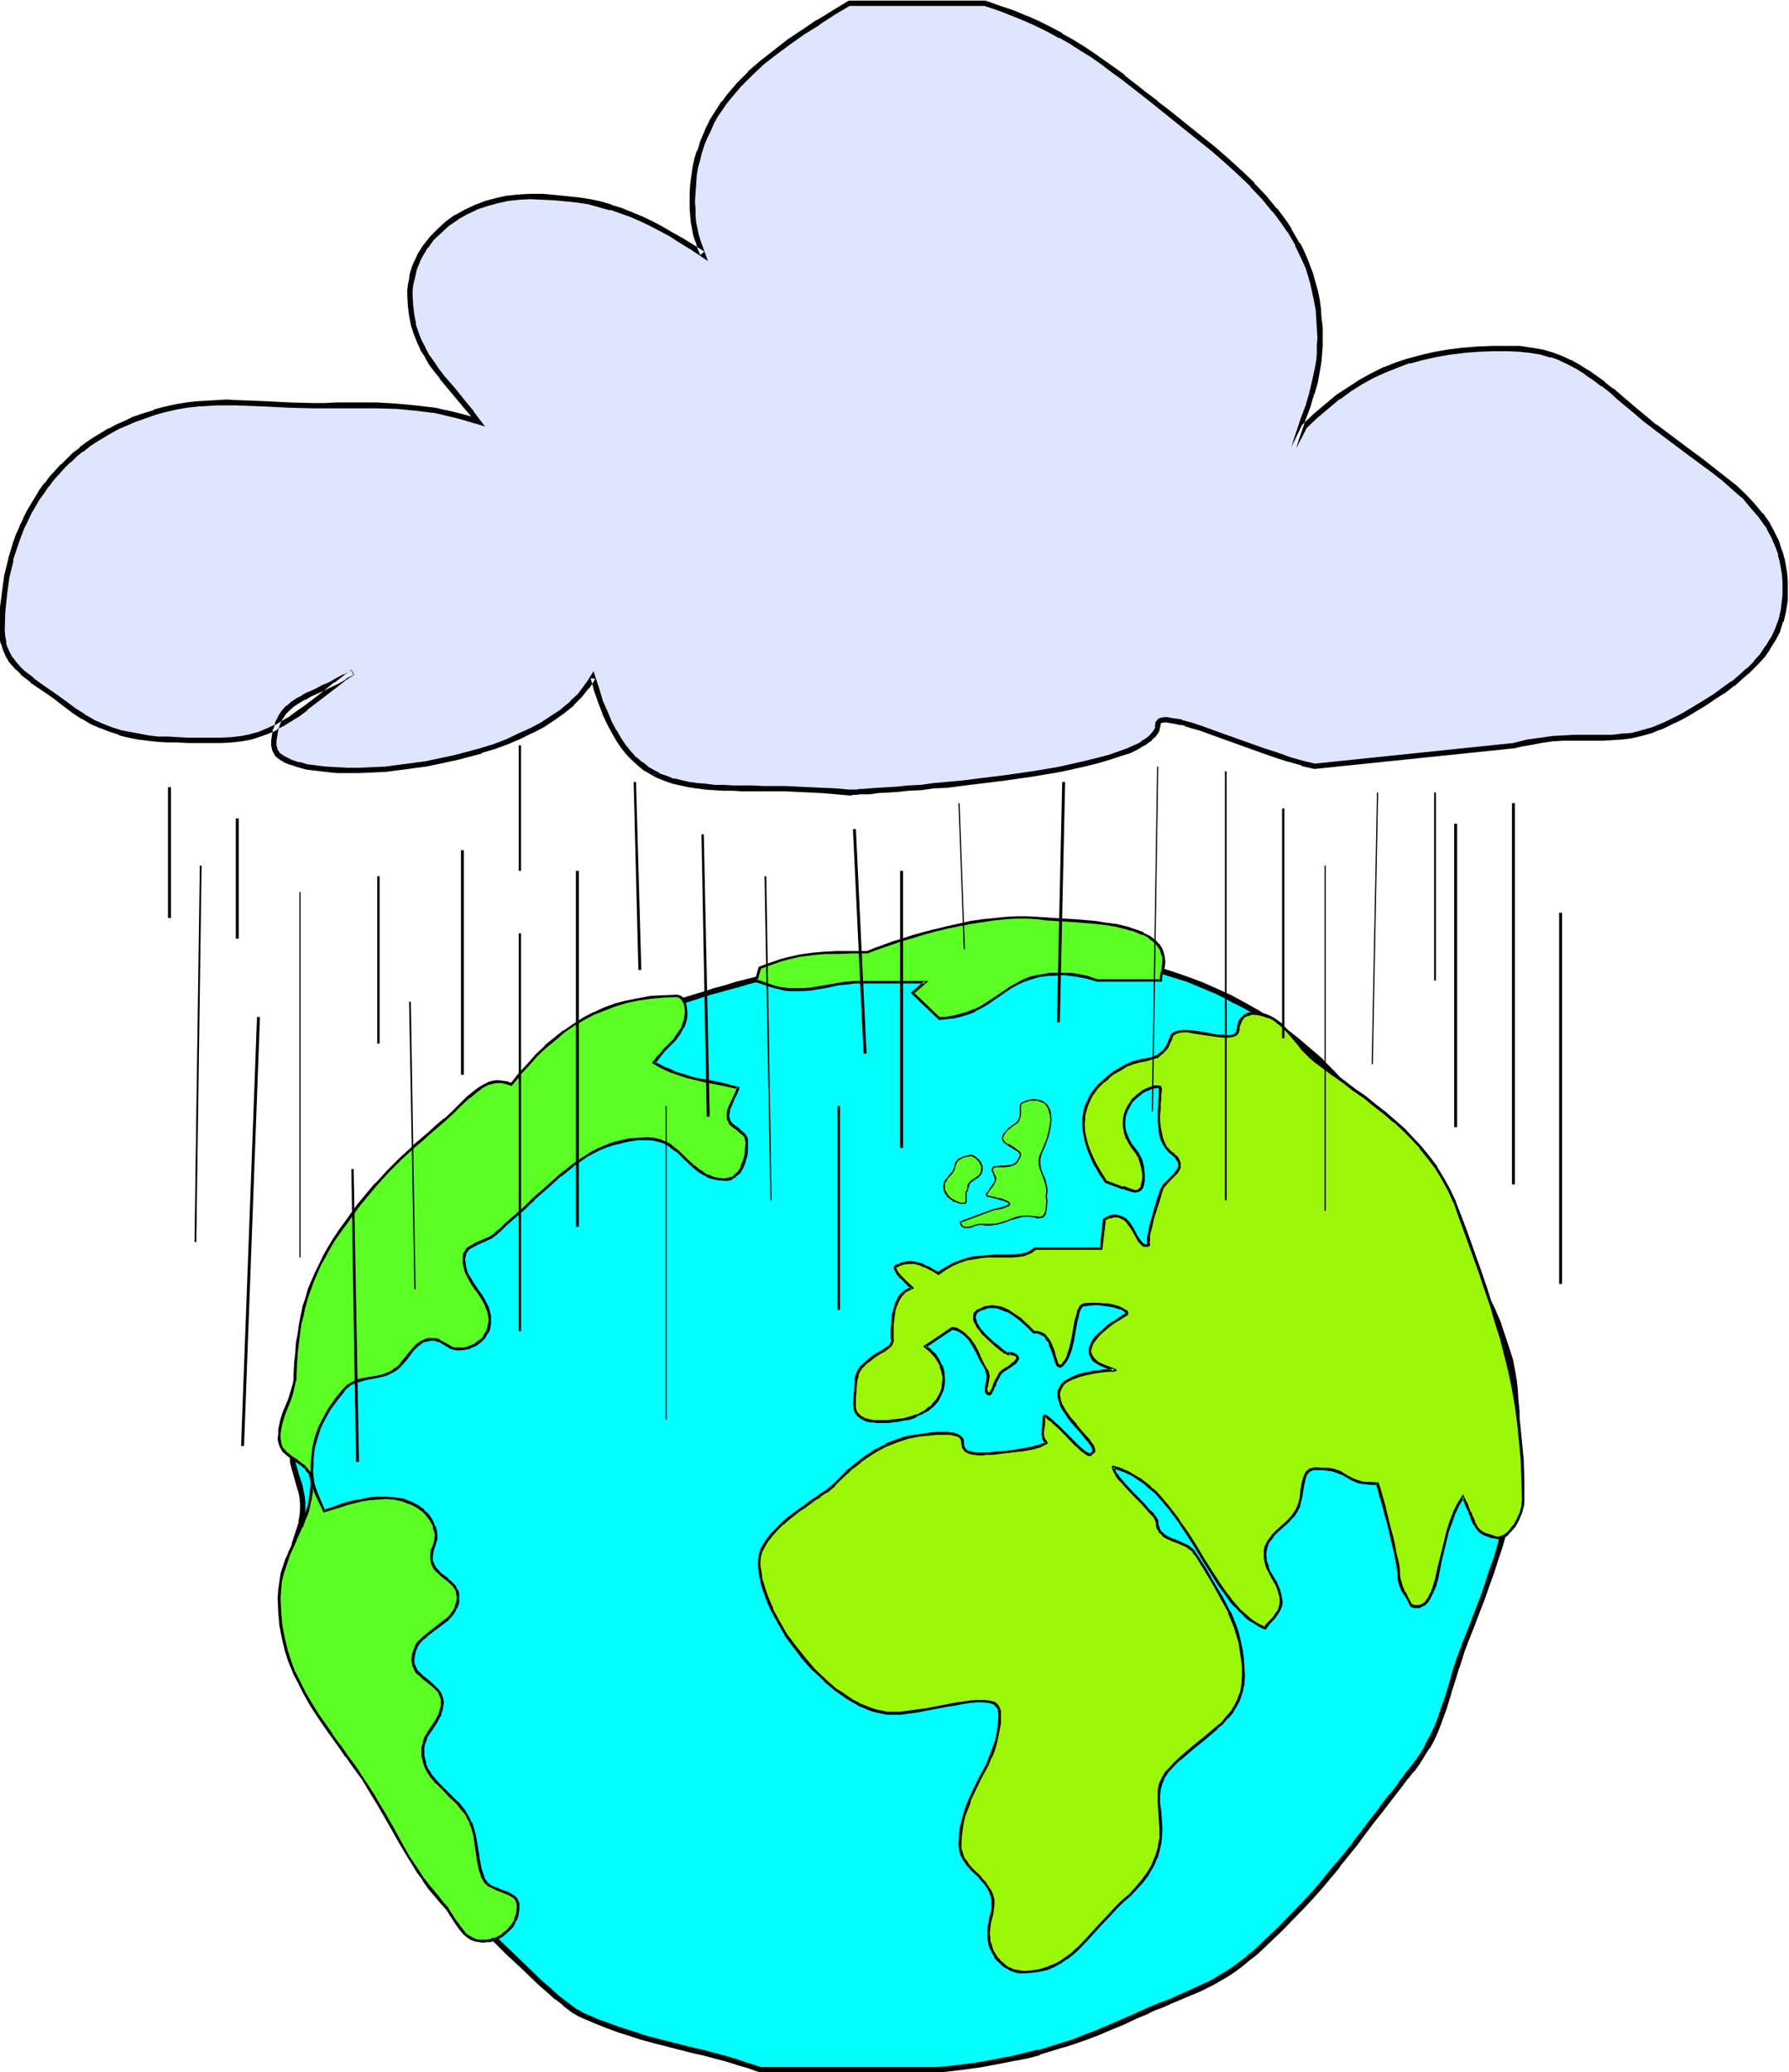 <svg xmlns="http://www.w3.org/2000/svg" fill-rule="evenodd" height="568.238" preserveAspectRatio="none" stroke-linecap="round" viewBox="0 0 3035 3517" width="490.455"><style>.pen1{stroke:none}.brush2{fill:#000}.brush4{fill:#5bff23}</style><path class="pen1" style="fill:#0ff" d="M497 2372v109l3 11 3 11 5 18 2 10 2 9 1 11 1 11-1 12-2 10-6 19-5 18-2 10-1 12 1 15 1 16 3 18 4 18 5 20 7 20 6 21 8 22 9 23 9 23 10 23 10 24 23 47 24 48 25 46 12 23 13 22 13 22 13 20 12 20 13 19 12 18 12 17 12 15 11 14 10 13 11 11 9 9 9 8 3 2 3 3 3 3 5 4 4 4 5 4 10 11 12 11 13 12 13 13 14 14 28 26 14 13 13 11 13 11 12 9 6 4 6 3 5 3 4 2 21 9 19 8 19 6 19 7 18 5 18 5 35 9 36 9 18 5 18 5 19 5 20 6 21 6 21 7h297l25-3 24-3 22-3 22-3 21-4 21-4 20-5 19-5 39-12 20-6 20-8 21-8 21-8 21-10 23-10 15-6 14-7 14-6 14-5 25-11 24-10 24-12 12-7 11-7 12-8 12-9 12-9 13-11 21-19 20-19 18-19 18-18 17-18 15-18 31-36 29-38 15-19 15-19 15-21 16-21 17-21 9-11 9-12 10-13 8-13 9-13 6-13 7-13 5-13 9-26 9-27 8-28 5-14 4-15 6-15 6-16 10-25 9-25 9-23 8-22 8-22 7-22 6-22 6-21 5-21 5-22 4-22 3-23 3-24 2-25 1-25v-46l-1-18-2-18-2-17-3-17-3-16-4-16-5-15-5-15-5-15-12-28-15-27-15-27-16-27-18-26-18-27-19-27-20-28-20-29-19-30-20-32-17-26-17-25-18-24-18-22-19-21-20-20-21-19-21-18-21-16-23-15-23-15-23-13-23-12-24-12-24-11-25-9-25-9-25-8-26-7-26-6-25-5-26-5-27-4-26-3-26-3-27-1-26-2h-79l-52 2-51 4-50 6-49 7-47 8-46 9-22 5-22 5-21 5-20 6-20 5-19 5-19 6-18 5-16 5-17 5-15 6-15 5-13 5-13 4-12 5-11 4-10 4-9 4-8 4-7 3-5 3-5 2-8 5-9 6-15 12-14 12-12 13-25 26-14 14-15 14-5 4-5 3-12 7-10 4-11 4-12 4-11 4-11 6-5 4-5 4-32 27-31 27-28 26-28 26-26 26-24 27-23 26-22 27-20 29-19 29-18 30-17 33-7 16-8 18-7 17-7 18-7 19-6 19-6 20-6 20z"/><path class="pen1 brush2" d="M492 2372v110l3 12 3 10 5 18 3 10v-1l2 10 1 10v11l-1 11-2 10 1-1-6 19-6 18v1l-2 11-1 11v1l1 15 2 17 3 18 4 18 5 20 6 21 7 21 8 22 8 22v1l10 23 9 23 11 24 22 47 24 48 25 47h1l12 22 13 22 13 22 13 21 13 19v1l12 19 12 18 12 16 12 16 11 14 11 13 10 11h1l9 10 9 8 3 2 3 3 3 3 4 3 5 4v1l5 4v-1l10 11 24 24 28 26 28 27 14 12 13 12h1l13 10v1l12 9 5 4h1l5 3 5 3h1l4 2 21 9 20 8 19 7 19 6 18 6 18 5 35 9 35 9 18 4 19 5 19 5 20 6h-1l21 6 22 8h298l25-3h1l23-3 23-3 22-4 21-4 20-4h1l20-4 19-5v-1l39-12h1l19-6 20-7 21-8 21-9 22-9 23-11 15-6 14-7 14-5 13-6 26-11 24-10 24-12 12-7 12-7 12-8 12-9 12-10 13-10 21-20 20-19 36-37 17-18 16-18 30-36v-1l30-37 14-19 15-20 16-20 16-21 17-22 8-11v1l9-12h1l10-14 8-13 8-13h1l7-13 6-13 5-13 10-27 8-26v-1l9-28 4-14v1l5-15 5-16 6-16 10-25 9-24 9-23 8-23 8-22 7-22 7-21 6-21 5-22 5-22 4-23 3-22v-1l3-23 1-25 2-26v-46l-2-19-1-17v-1l-2-17-3-17-3-16-5-16-5-15-5-15-5-15v-1l-12-28-14-27h-1l-15-27-17-27-17-27-18-26-20-27-19-28-20-29-20-31v1l-19-32-17-26v-1l-17-25-18-23v-1l-19-22-19-21-20-20v-1l-21-18-21-18-6 7 21 18 21 18h-1l20 20 19 21 19 22 18 24 16 25v-1l17 26 20 32v1l19 30 20 29 20 28 19 27 18 27 18 26 16 26 16 27h-1l14 27 13 28 5 15 5 15v-1l5 16h-1l4 15 4 16 2 16 3 18v-1l1 18 1 18 1 19-1 27v-1l-1 26-2 25-2 24v-1l-3 23-5 22-4 21-5 22-6 21-6 22v-1l-8 22-7 22-8 23-9 23-9 24-10 25-6 16-6 16-5 15-4 14-8 28-9 26-9 26-6 13-6 13v-1l-7 13h1l-8 13-9 13-10 13-9 11v1l-9 11h1l-17 22h-1l-16 21h1l-16 20-15 20-15 19h1l-30 37v-1l-30 37-16 18-17 18-36 37 1-1-20 19-21 20-13 10h1l-13 10-11 8-12 8-12 7-11 7-24 11-24 11-25 11-13 5h-1l-14 6-14 6-15 7-23 10-21 9-21 9-21 8-20 8-19 6-39 12v-1l-20 5-20 5h1l-21 4-21 4-22 4-22 3-24 3-25 2h1-297l2 1-22-7-21-7-20-6-19-5-18-5-18-4-36-9-35-9-18-5h1l-18-6-19-6-19-7-20-7h1l-21-9-5-2h1l-5-3-6-3-5-4-12-9-13-10-13-12-14-12-28-27-27-26-25-24v1l-10-11-5-4-4-4-5-4-3-3-3-3-3-2-9-8-9-9-10-11-11-13-11-14-11-15-12-17-12-18-13-19v1l-12-20-13-21-13-21-13-22-13-23h1l-25-47v1l-24-48-22-47-11-24-10-23-9-23-9-22-7-22-7-21-6-20-5-20-4-18-3-18v1l-2-17-1-15v1l1-11 2-10v1l6-19 5-19h1l2-11v-24l-1-10-2-10-2-10-6-18-3-11-3-11v1-109 1l-9-1z"/><path class="pen1 brush2" d="m2203 1762-22-17-22-15-23-15-23-13-24-13-24-11-25-11-24-9-26-9-25-8-26-7-26-6-26-6-26-4-26-4-26-3-27-3-26-2-27-1-26-1h-53l-52 3-51 4-51 5-49 7-47 9-46 9-23 5-21 5-21 5-20 5-20 5-19 6-19 5-18 6-17 5-16 5-16 6-14 4-14 5-13 5-12 5-11 4-10 4-9 4-8 3-7 3v1l-5 3v-1l-5 3-9 5-9 6-15 12-14 12v1l-13 13-25 26h1l-14 14-15 13h1l-6 4h1l-6 4v-1l-11 6-10 5-11 4-11 4h-1l-11 4-11 6-5 4h-1l-5 4-32 27-31 27-29 27-27 26-26 26-25 26-23 27-21 28h-1l-20 28-19 29v1l-18 30-17 32v1l-8 17-7 17-8 17v1l-6 18-7 18-6 20-7 20-6 21 9 1 6-20v1l6-20 6-19 7-19 7-18 7-17 8-18 7-16 17-32 18-31v1l19-30 20-28 21-27 23-26 25-27 25-26v1l28-26 28-27 31-27 32-27h-1l6-4h-1l6-3 11-5h-1l11-5 11-4 11-4h1l10-4h1l11-6v-1l5-3 1-1 5-4 15-14 14-14 25-26 13-13h-1l14-12h-1l16-11 8-6 9-5h-1l5-2v-1l6-3-1 1 7-3 8-4 9-4 9-3h1l11-5h-1l12-5 13-4 14-5 14-5 16-5h-1l17-5 17-6 18-5 18-5 19-5 20-6 20-5 21-5 22-5 22-5 45-9 48-9 48-7 51-5 50-4 53-2h-1l26-1h27l26 1 26 1 26 2 27 3 26 3h-1l27 4 26 5 25 5 26 6 25 7 25 8 26 8 24 10 24 10 24 12h-1l24 12 23 13 23 15 22 15 21 16 6-7z"/><path class="pen1" style="fill:#9bf707" d="m1986 1762-3 8-3 7-4 5-4 4-4 4-4 3-10 3-10 3-10 2-11 3-6 2-6 2-11 7-11 6-9 7-8 7-7 7-6 7-6 7-4 7-3 8-3 7-2 8-2 7-1 7v7l1 15 3 13 4 14 5 12 5 11 6 11 5 9 5 7 2 3 2 3 28 11h5l6 2 5 3 6 1 4-1 3-1 3-3 2-4 1-4v-5l1-5v-6l-2-11-3-12-1-5-3-4-2-5-3-3-4-5-4-6-5-10-4-10-2-10v-10l1-8 3-9 4-8 5-7 5-7 7-5 6-5 8-4 7-3 7-1 7-1 1 1v21l-1 8v9l-1 9v10l1 10 1 10 3 10 3 8 4 8 6 7 7 5 5 5 3 4 2 5v3l-1 4-1 4-2 3-3 4-13 13-6 6-2 4-2 3-6 17-5 17-4 15-4 13-2 12-1 5v4l-1 4v6l1 2-2 1h-6l-3-3-4-3-3-5-3-6-7-12-4-6-4-5-5-5-6-3-5-2h-11l-4 1-4 2-5 3-5 49h-112l-6 5-6 3-8 2-8 1-9 1-10 1h-32l-12 1-12 2-12 2-13 4-12 5-12 7-12 8-8-4-8-5-8-4-8-3-9-2-9-1-9 2-5 1-5 3h-3l-1 2-1 2 1 2 1 3 2 3 6 7 7 7 6 6 2 2 2 2 2 1v1l-7 3-6 3-5 5-4 7-3 6-3 7-2 8-2 7-1 15v29l-1 3-2 3-3 3-4 4-5 3-5 3-11 7-12 9-10 10-4 5-3 7-2 7v7l-1 12-1 13-1 11 1 6 1 5 2 5 4 4 5 3 6 3 9 2 4 1h33l9-1 9-2 8-1 8-3 6-2 7-4 6-3 6-3 5-4 4-4 8-8 5-10 4-9 2-10v-10l-1-10-3-10-5-9-6-9-8-8-9-7 47-31 6 2 5 2 5 3 5 3 4 5 4 4 7 11 6 11 5 11 6 10 4 9 3 6 1 5-1 6-3 12v8l3 3 1 1h1l2-1 1-2 3-5 3-6 2-7 4-7 3-6 2-3 2-1 2-2 2-1 2-2 3-2 7-4 6-5 2-2 2-3 1-2-1-2-1-2-3-2-5-1-6-1h-3l-4-2-4-3-6-5-6-5-13-11-6-7-5-6-5-7-3-6-3-5v-6l1-5 2-2 2-2 6-3 7-2 6-2h13l6 2 6 2 7 2 12 8 11 8 12 10 9 11h7l6 2 5 3 4 4 4 5 3 6 4 12 4 12 1 5 2 4 2 3 2 2 2-1 3-2 4-4 4-6 3-7 2-7 5-17 3-17 3-16 1-7 2-7 2-5 2-5 2-3 3-1h9l9-1h8l8 1 7 1h6l6 2 5 1 4 2 4 2 3 1 2 2 2 2 1 1v1l-1 1-12 8-10 7-9 6-8 7-6 6-6 5-4 5-3 5-2 5-1 4-1 4v4l1 3 2 3 4 6 6 5 6 3 7 3 6 2 3 1 2 1 3 1h1l1 1h-2l-9 1-9 1-8 1-8 1-7 1-7 1-11 3-10 4-7 4-7 4-4 5-3 5-2 5-1 6 1 5 1 6 2 6 3 6 4 6 8 12 10 11 10 11 8 10 4 5 3 5 3 3 1 4 1 3v3l-1 3-3 1-1 1v1h-2l-2-1-4-2-5-4-6-6-7-6-15-14-14-15-6-6-6-5-5-4-2-2h-1l-2-1h-1l-1 1v1l-1 12-1 12v6l1 5 2 5 3 3-4 3-6 2-7 2-7 2-16 4-18 2-17 2-9 1h-7l-7 1h-22l-4-1h-4l-6-2-3-2-2-3-2-3-1-13-2-2-2-3-4-2-5-2h-4l-4-1h-22l-11 1-20 2-20 4-18 5-18 8-17 9-18 11-9 7-9 7-6 5-7 6-11 11-11 11-6 5-7 6-5 3-6 4-3 3-4 2-9 6-9 7-9 6-20 15-9 9-10 8-8 9-7 9-6 9-5 10-3 9-1 9v10l1 9 2 10 3 10 3 11 3 10 5 11 4 11 12 22 12 21 15 21 16 20 17 19 19 18 18 15 9 7 10 7 10 6 10 5 9 5 10 3 10 3 9 3 10 1 9 1 14-1 15-1 15-3 15-2 30-6 15-3 14-2 13-2 12-1h12l9 1 4 1 3 1 3 2 3 3 2 2 2 3 1 4v4l-1 17-2 16-3 14-4 14-6 13-5 13-13 24-12 25-6 13-5 13-4 14-3 14-3 15v24l2 7 2 5 2 6 4 5 3 5 9 9 9 9 9 10 8 11 3 6 3 6 2 9v8l-1 8-2 7-2 8-1 8-2 9v15l1 6 2 6 2 6 2 6 3 5 3 5 4 5 4 4 5 4 5 3 5 4 6 2 5 1 7 1 6 1 14-1 13-2 13-4 11-4 11-6 10-7 10-8 10-8 18-18 18-21 19-20 10-10 10-10 12-12 12-11 10-12 9-13 8-13 6-15 5-15 2-8 1-9 1-16-2-15-1-15-1-14v-14l1-7 1-7 2-6 2-7 4-6 4-6 10-11 11-10 21-19 21-17 21-17 9-9 9-9 8-10 6-10 6-11 4-12 3-14v-30l-1-15-3-14-2-13-4-13-3-13-5-12-5-12-13-24-13-23-15-25-16-26-4-4-4-5-4-3-5-3-11-5-11-4-10-5-5-3-4-3-3-4-3-4-1-5-1-6-1-3-2-5-4-5-5-6-6-7-7-7-14-15-14-14-7-7-5-7-4-6-4-5-1-5v-3l11 4 11 5 11 6 10 6 10 7 9 7 9 9 8 8 17 19 14 21 15 21 14 22 13 22 14 22 13 20 14 20 7 9 7 8 8 9 8 7 8 7 8 5 9 6 9 4 4-6 4-5 5-5 4-4 4-6 4-5 1-6 1-7v-6l-1-6-3-10-4-9-5-9-6-9-4-10-3-10-1-6v-12l2-6 1-5 3-5 7-9 8-8 17-16 9-9 7-11 2-5 2-5 3-12 2-11 1-12 3-10 2-4 2-4 3-3 3-3 5-1 5-1 10 1 9 1 8 1 7 1 5 3 5 1 8 5 8 5 5 2 5 2 6 2 8 1 9 1h11v2l1 1 1 2v4l1 3 3 8 2 10 3 11 4 12 3 13 6 27 4 12 2 13 2 11 2 10 2 9v14l2 7 3 6 2 7 4 6 3 6 7 13 5 1 5 1 4-1 4-1 3-2 3-2 3-4 3-4 3-4 2-6 4-11 4-14 4-15 3-15 4-16 8-34 5-16 6-15 7-14 8-12 5 9 3 9 3 8 3 6 2 6 2 5 3 4 2 4 4 6 3 2 4 2 3 2 5 2 6 1 7 2 4 1h4l4-2 5-2 3-3 5-4 7-9 6-11 5-12 3-11 1-5v-39l-2-33-2-32-4-31-4-30-5-29-6-28-7-28-7-29-8-27-9-29-10-29-10-29-10-31-12-31-11-32-9-23-10-22-11-20-11-18-13-18-13-16-14-15-15-15-15-14-16-14-17-13-18-14-18-13-19-14-19-14-21-15-8-6-7-6-13-14-7-7-5-8-12-13-6-7-6-6-7-5-7-5-8-4-8-3-9-1-10-1-5 1-5 1-4 3-4 3-3 4-2 5-1 5v5l-1 3-1 2-1 2-2 2-5 2-7 1h-9l-9-1-20-4-21-3-9-1h-9l-8 1-6 2-2 2-2 2-2 2-1 3z"/><path class="pen1 brush2" d="M1984 1762v-1l-3 8-3 6-4 6 1-1-5 5v-1l-4 4-4 3 1-1-9 4-10 2-11 2-11 3-6 2v1l-6 2-12 7-10 6-9 7-8 7-8 7-6 7-6 8-4 7-3 8h-1l-3 8-2 7-1 7-1 8v7l1 15 3 14 4 14 5 12 5 12 6 10 5 9 5 7 2 3 2 4 29 11h4-1l2 1 6 2 6 2 6 1 5-1 4-2 3-3 2-4 1-4 1-5v-12l-1-12-3-12-2-5-3-5-2-4-3-4-4-5-4-5-5-10-4-10v1l-2-10v-10 1l1-9 3-8 4-8 4-7 6-6 6-5 6-5 8-4-1 1 8-4h-1l7-1 7-1h-2 1l-1-1 1 1h-1l1 2v10l-1 8v-1 9l-1 9v19l1 10v1l1 9 2 10 4 9 5 8 6 7 7 6 5 4h-1l3 5v-1l2 4h-1l1 4v-1l-1 4-1 3-2 3-3 3h1l-13 13-7 7-2 3v1l-2 3-6 17-5 17-4 15-4 14-2 11-1 5-1 5v12l1-2-1 1v-1l-2 1h1l-4-1 1 1-3-3v1l-3-4-3-4-4-6-6-12-4-6-4-6h-1l-4-5-7-3-6-2-3-1h-5l-4 1-4 1v1l-4 1-6 4-5 50 2-2h-113l-7 5h1l-7 3h1l-8 2h1l-9 1-9 1h1-31l-11 1h-1l-12 1-12 1-12 3-12 4-13 5-12 7-13 8h3l-8-4-8-5-8-3v-1l-8-3h-1l-9-2-9-1-10 2-5 1v1l-5 2v-1l-3 2-2 1-1 4 1 3 2 3 1 3 6 8h1l12 12v1l3 2 2 2 3-4v1l-2-2v-1l-3-2-12-12-6-7-2-3-1-3-1-2v1l1-2-1 2 2-2-1 1 3-1 5-3-1 1 5-2 9-1h-1 10l8 2 9 4-1-1 8 4 8 4 9 6 13-9 12-7 12-5 12-4 12-2 12-2 12-1h42l9-1 9-1 7-3 7-3 6-5h-1 114l6-51-2 2 5-3 4-2v1l4-1h-1l4-1h6l6 2h-1l6 3 4 4 4 6v-1l4 6 7 12 3 6 3 5h1l3 4 4 3h7l4-2v-3l-1-3v1l1-3v-9l1-5 3-11 3-14 5-15 5-16 5-17 2-4v1l2-4v1l6-7 13-13 3-3v-1l2-3 2-4v-9l-2-4v-1l-3-5-5-4v-1l-7-5-6-7v1l-4-8-3-8-2-9-2-10-1-10v-10l1-9v-9 1l1-9v-8l1-6v-5l-1-3-1-1-2-1h-8l-7 2-7 3h-1l-7 4-6 5h-1l-6 6h-1l-5 6v1l-5 7-4 8-3 9-1 9v10l2 11 3 10h1l5 10 4 6 4 5 3 4 2 4 3 4h-1l2 5 3 11 2 12v-1 6l-1 5-1 5v-1l-1 5 1-1-2 4v-1l-3 3h1l-3 1h1l-4 1h1l-6-2-6-2-5-2-3-1-4 1h2l-29-11 1 1-1-3-2-3-5-8-5-8-6-11-5-11-5-12-4-13-3-14v1l-1-15 1-7v1-8l2-7 2-7 3-8v1l3-7 4-8v1l6-8h-1l6-6 8-8v1l8-7h-1l9-7 11-6 11-7 6-2 5-2 11-3 11-2 10-3 10-3 4-4 4-3 5-5 4-5 3-7 4-8v-1h-5z"/><path class="pen1 brush2" d="m1544 2186 1 1h1v-3l-6 3h-1l-6 4-6 5-4 6-3 7h-1l-2 8-2 7-2 8-1 15-1 7v17l1 3v2l-1 3v-1l-2 3h1l-3 3-5 3-4 3-5 3-12 7-11 9-11 10-4 6-3 7-2 7v8l-1 12-1 12v1l-1 11 1 6 1 6 3 5 3 4 6 4 7 4 8 2h5l6 1h20l7-1 10-1 8-2 8-1h1l7-2 7-3v-1l7-3h1l5-3 6-3 5-4 5-4 8-9 5-10 4-9 2-11v-10l-1-11-3-10h-1l-4-9-6-10-8-7v-1l-9-6v3l46-31-2 1 6 1 5 2 5 3 4 3 4 4 5 5-1-1 7 11 6 11 5 11 6 10 5 9h-1l2 5 1 6v-1l-1 6-2 11v10l3 4 3 1h3l2-2 1-1v-1l3-5 2-6h1l2-7 4-7 3-6 2-2 2-2 1-1 2-1 3-2 3-2 6-4 7-5 2-3 2-3 1-3-1-3-2-3-4-2-4-2-9-1v3l2-2-2-1v1l-3-2-5-3-5-5-6-5v1l-13-12-6-6-6-7v1l-4-7-4-6 1 1-2-6v1l-1-6v1l2-5-1 1 2-2h-1l3-2h-1l6-3 7-2h-1l6-2h13-1l7 2h-1l6 2 7 3v-1l11 7 12 9 11 10 11 11h7l5 2 5 3v-1l4 5h-1l4 5v-1l3 6h-1l5 12 4 12 1 5 2 4 2 4 4 2h3l4-3 4-5 4-6 3-7 3-8 4-16 3-18 3-16 2-7 1-7v1l2-6v1l2-4 2-3-1 1 3-1h-1l10-1h-1v-5l-9 1-4 2-3 3-2 5h-1l-1 5v1l-2 6-2 7-3 17-3 17-4 16-3 7h1l-3 7-4 6v-1l-3 5-3 1h1-2l1 1-2-2 1 1-2-3-1-4-2-5-3-12-5-12-3-6-4-5-4-5-6-3-6-2h-8 2l-10-10-11-10v-1l-12-8-12-8h-1l-6-3-6-2h-1l-6-1-7-1-6 1-7 1-6 3-7 3-3 3-2 2-1 5v7l2 6h1l3 7 5 6 5 7h1l6 6 13 12 6 5 5 4h1l4 4 4 1 1 1 2 1h4v-3l-3 2 6 1 4 1 3 2-1-1 1 2v-1 2-1 3-1l-2 2-2 3 1-1-7 5h1l-7 5-3 1-2 2-2 1h-1l-1 2-3 2-2 3-3 6-4 7-3 7h1l-3 6-3 5-1 1-1 1h1-1 1-1 1l-3-3 1 1-1-4v-2l1-2 2-12 1-6-1-6-2-6h-1l-5-9-5-10-5-12-6-11-7-10-5-5-4-4-5-4-5-3-5-3-8-1-49 33 11 9 7 8v-1l6 9 5 9h-1l3 9 2 10-1 10v-1l-1 10-4 10v-1l-5 9-8 9h1l-5 4v-1l-5 4h1l-6 4-6 3h1l-7 3v-1l-7 3-8 2h1l-8 2-9 1-9 1-8 1h-25 1l-5-1-8-2 1 1-7-4-5-3h1l-4-4v1l-2-5v1l-1-6v-16l1-12v-1l1-12 1-7v1l2-7h-1l3-6 4-6 10-10v1l11-9 11-7 6-3 5-4 4-3 3-3 2-4 1-3v-7 1-24 1l2-15 1-8 2-7 3-7 3-6 4-6 5-5h-1l6-3 10-5-3-2v-1l-1-1-3 4z"/><path class="pen1 brush2" d="m1847 2216 9-1h8l7 1 7 1 7 1h-1l6 1 5 2 5 1 3 1 3 2 2 2 2 1h-1l1 1v-1 1-1l-12 8-10 7h-1l-9 6-7 7-7 6-5 5h-1l-4 6-3 5v1l-2 4-2 5v8l1 4 2 3v1l4 6 7 5 6 3 7 3 6 3h3l7 3-1-1 1-3h-1 1-1l-10 1h-8l-8 2h-8l-7 2-7 1-12 3-9 4h-1l-7 4-7 4-5 5-3 6-3 5v12l2 6 2 7 3 6 4 6 8 12 10 12 10 11 8 10 4 5v-1l3 5 3 4v-1l1 4 1 3v-1 3-1l-1 3 1-1-3 2-2 1 1-1-1 1 2-1h-3 1l-5-2-5-4-6-5-7-7-14-14-14-14-7-6-6-6-5-4-2-1-2-2h-5v2h-1v2l-1 12v-1l-1 13v6l1 6 2 5 3 4 1-3-4 2-5 2-7 2-8 2h1l-17 3-17 3-18 2h-8l-7 1-7 1h-10 1-9 1-5l-4-1-4-1h1l-6-1-3-2h1l-2-2-2-3v1l-1-13-2-3-3-3-4-3-6-2-4-1h-4l-4-1h-18l-11 1-21 3-19 3h-1l-18 6-18 7v1l-18 9-17 11-9 7-9 7-7 6-7 5v1l-10 10-11 11-6 5-7 6-5 3-6 4-4 3h1l-4 2-9 6-9 7-10 7-19 14-10 9-9 9-9 9-7 9-6 9-5 9v1l-3 10-1 9v10l1 10 2 10 2 10 3 10 4 11 4 11 5 11 12 22 12 21v1l15 20 16 21 17 19h1l18 17v1l18 15 10 7 10 7 10 6 9 5 2-4h1l-10-5-9-6-10-7-10-6-18-16-18-17-17-20-16-20-15-20-12-21-12-22h1l-5-11-4-10-4-11-3-10-3-10-1-10-2-10v1-10 1l1-9 3-10v1l5-9 6-10v1l7-9 8-9 9-9v1l10-9 19-15 10-6h-1l10-7 8-6 4-2 4-3h-1l6-4 5-3h1l7-6 6-5v-1l11-11 11-10 6-6 7-5 9-7h-1l10-7 17-11 17-9 18-7 18-6 19-4 21-2h-1l11-1h22l4 1 3 1 6 1h-1l4 2h-1l2 2 2 3-1-1 2 13 2 3 2 3 5 3 5 2h1l3 1h4l5 1h9l4-1h13l7-1 8-1 17-2 18-2 17-3 7-2 7-2 5-3h1l6-4-4-6v1l-2-5v1l-1-6v1-6l2-12v-12 1l1-1h-1l1-1-2 2h2-1 2l1 2 5 4v-1l6 6 7 6 14 14 14 15 7 6 6 6h1l5 4 5 3h4l2-1 1-2-1 1 3-2 3-3v-4l-1-3v-1l-2-4-3-4-3-4v-1l-4-4-9-10-10-12h1l-10-11-8-11-4-7-3-5-2-6-1-5-1-6v1l1-6v1l2-5 3-5h-1l5-4h-1l7-4 8-4-1 1 10-4 11-3 6-1 8-2 7-1 8-1 9-1h10l5-2-3-3-8-3-2-1-6-2-7-3-6-3-5-5v1l-4-6-2-3h1l-2-3v1-4l1-3 1-4 2-5 3-4 4-5 5-6 7-6 7-6 9-7 10-6 13-8 1-2v-3l-1-2-2-2h-1l-2-1-3-2-4-2-4-2-5-1-6-2h-1l-6-1h-7l-8-1h-17v5z"/><path class="pen1 brush2" d="m1455 2894 1 1 10 4 9 4 10 3 10 2 9 2h24l15-2 15-2 15-3 31-6 14-2 15-3 13-2 12-1h-1 12-1l9 1 5 1h-1l4 1h-1l3 2 3 3-1-1 2 3v-1l2 3v4l1 4v-1l-1 17v-1l-2 16-3 15v-1l-5 14-5 13-5 13-13 24-12 25-6 13-5 13-4 14-4 15-2 15-1 17 1 8 1 6 2 6 1 1 2 5 4 5v1l4 5 8 9 10 9 8 10v-1l8 11 3 6 2 6 2 8v8-1 8l-2 8-2 7-1 8-2 9v16l1 7 1 6 2 6 3 5v1l3 5 3 6 4 5h1l4 4 4 4 5 3 6 3v1l6 2 6 2 6 1h7l14-1 14-2 13-3 11-5 11-6 10-7h1l10-8 9-8 18-19 18-20 19-20 10-11 10-10 13-11 11-12 11-12 9-12v-1l8-13 6-14 1-1 4-15v-1l2-8 1-9 1-16-1-15-1-15-2-14v-14l1-7 1-6 2-6 3-7h-1l4-6 4-6 10-11 10-10v1l22-19 21-17 20-17v-1l10-8 8-10h1l8-9v-1l6-10 6-11v-1l4-12 3-13v-1l1-14-1-16-1-15-2-14-3-13v-1l-3-13-4-12-5-13-5-12h-1l-12-24-14-23-14-25-17-26-3-5-4-4-5-4-5-3-11-5-11-5v1l-10-5-5-3 1 1-4-4-4-3h1l-3-4h1l-2-5v1l-1-6v-4l-3-5-4-5v-1l-5-5h-1l-6-7-6-7-15-15-14-15-6-7-5-6-5-7v1l-3-5h1l-2-4v-2l-3 2 12 4 11 4h-1l11 5 10 7 9 6 9 8 10 8 8 9 16 19 15 20-12-23-16-19-8-9-10-8v-1l-9-7-9-7h-1l-10-6-10-6h-1l-11-5-14-4-1 4 1 2 2 5 3 5v1l4 6 6 6 6 7 14 15 15 15 6 7 6 7 5 5 4 5 2 5v-1l1 4v-1 6l2 6h1l2 5 4 3 3 4 5 3 11 5 11 4 11 5 5 3h-1l5 3 4 4h-1l4 5v-1l16 26 15 25 13 24 13 23h-1l5 12 5 12 4 13 4 13v-1l2 14 2 14v-1l2 15v16l-1 14-2 13-5 12 1-1-6 12-6 10-8 9-8 10-10 8-20 17-21 17-22 19-10 10-10 11h-1l-4 6v1l-4 6v1l-3 6-2 7-1 6v22l1 14 1 15 1 15v16l-2 8-1 8-5 16v-1l-6 15-8 13-9 12-10 12-11 12-13 11-10 10-10 11-19 20-18 20-18 19v-1l-9 9-10 7-10 7-11 6 1-1-12 5-13 4h1l-14 2h1l-14 1-6-1-6-1-6-1-5-3v1l-5-3-5-4-4-4v1l-4-5-4-4-3-5-3-5-2-5-2-7-2-5v-6l-1-6 1-9 1-9 2-8 2-7 1-8 1-8v-9l-2-8-3-7-4-6-7-11h-1l-8-10-10-9-8-9-3-5-4-5-3-6 1 1-2-6-2-6v-7l1-17v1l2-15 3-15 5-13 5-13h-1l6-13 12-25 13-24 5-13h1l5-13 4-14v-1l3-14 3-16v-21l-1-4-2-4-2-3-3-3-3-2h-1l-3-1-5-1-9-1h-12l-12 1-13 2-14 2-15 3-31 6-15 2-15 2-15 2h1-23l-9-2-10-2-9-3-10-4-10-4-2 4z"/><path class="pen1 brush2" d="m1998 2582 14 21 14 22 13 22 14 22 13 21 14 19 7 10 7 8h1l7 8 8 7v1l8 7 9 5 9 6 11 5 5-7 4-5 5-5 4-5 4-6 3-5 3-7 1-7-1-6-1-6-3-11-4-9v-1l-5-8-6-10v1l-4-10h1l-4-10v-5l-1-6 1-6 1-6v1l2-6-1 1 3-5 7-9h-1l8-8 18-16 8-9h1l7-11 2-5h1l1-5v-1l3-11 2-12 2-12v1l2-10 2-5-1 1 3-4 2-3v1l3-3v1l4-2h15l9 1 8 1 6 2 5 2 5 2-1-1 9 5 8 5 5 2 6 3 6 1 8 1 9 1h11l-2-2v4l1 2 1 3 1 4 2 8 3 10 3 11v-1l3 13 4 13 6 26 3 13 3 12 2 11 2 11 1 8 1 4v-1 11l2 8 2 6 3 7 4 6 4 6 7 14 6 2h9l4-2 4-2h1l3-3 3-3 3-5 5-10 5-11 4-14 3-15 3-16 4-16 8-33 6-16 5-15v1l7-15 8-12h-4l5 9h-1l4 9 4 7h-1l3 7 2 6 2 5 3 4 2 4 5 6 3 3 4 2 3 2h1l5 2 5 2 7 1 5 1h5l4-2 5-2 4-3v-1l4-4 8-9 6-11 5-12 3-11 1-6v-39l-1-33v-1l-3-31-3-31-5-30-5-29-6-29-6-28-8-28-8-28-9-29-9-29-10-29-22-62-12-32-9-23v-1l-10-21-11-20-11-18v-1l-13-17-13-16-15-16-14-15-16-14-16-14-17-13-17-14-19-13-18-14-20-14-21-15h1l-8-6v1l-8-7-13-14-6-7-5-7-16-11 12 14 6 7 6 8 13 13 8 7 8 6 20 15 20 14 18 14 19 13 17 14 17 13 16 14v-1l16 15 14 14 15 16h-1l13 16 13 17 11 18 11 20 10 22v-1l8 23 12 33 22 61 10 30 10 29 8 28 9 28 7 28 7 28 6 29 5 29 4 30 3 30 3 32 1 33 1 34-1 5v5l-3 11-5 11-6 11v-1l-7 9-4 4-4 3-4 2h1l-5 1h1l-4 1-4-1-6-2-6-2-5-1h1l-4-2-4-2h1l-3-2-5-6v1l-1-4-3-4h1l-2-5-3-6-2-6h-1l-3-8-3-9h-1l-6-13-10 16-7 14v1l-6 15-5 16-8 33-4 16-4 16-3 15-4 13-4 12v-1l-5 10-3 4-2 3-4 2h1l-4 2h1l-4 1h-4 1-4l-5-2 1 2-7-13-3-7-4-5h1l-3-6-2-7-2-7v1l-1-8v-7l-1-8-2-10-3-11-2-13-3-13-7-26-3-13-3-12v-1l-3-11-3-10-2-8-1-3-1-3-1-3v1-2l-1-1v-2l-13-1h1-10l-7-1-6-2-6-2-4-2-8-4-8-5-1-1-4-2-6-2-7-2-7-1h-10l-10-1-6 1-5 1-4 3-3 3-2 4-2 5-3 10v1l-2 11-1 12-3 12v-1l-2 6v-1l-2 5-7 10-8 9-18 16-8 8v1l-7 9-2 4-3 6v1l-1 5v13l1 6 3 11 5 9v1l5 9 5 9v-1l4 10 3 10 1 6v-1 6l-1 6-2 6h1l-4 5-4 6 1-1-4 5-5 5-5 5-4 5h3l-9-4-9-5-8-6-8-7-8-7-7-8-7-8-7-10v1l-14-20-13-20-14-22-13-22-14-22-15-21v-1l-15-20 12 23z"/><path class="pen1 brush2" d="m2200 1764-12-14h-1l-6-6-6-6v-1l-7-5-7-5-8-4-8-3-10-2h-16l-5 2-5 3-3 4h-1l-3 4-2 5-1 5-1 6v3-1l-1 3v-1l-1 2v-1l-2 2h1l-5 2-7 1h1l-9-1h1-10l-20-4-20-3-10-1h-10l-7 1-7 2-3 2-2 2-2 3-1 4h5l1-3-1 1 2-2h-1l2-2v1l3-2h-1l6-2h-1l8-1h9-1l10 2 20 3 21 3 9 1h9l7-1 6-2 2-2 2-2 1-3 1-4v-5 1l2-5 2-5-1 1 3-4 3-4v1l4-3v1l5-2h-1l5-1 10 1 8 2 8 3v-1l8 4 7 5h-1l7 5 6 6 6 6 16 11z"/><path class="pen1 brush4" d="M1471 1616h-50l-22 1-22 2-21 3-22 5-11 3-11 4-12 4-11 5-6 21 16 6 15 5 8 2 8 2h9l9 1 14-1 13-1 24-4 24-4 13-2 14-1h119l-21 18 46 44 9-1 17-2 8-2 13-4 13-5 11-7 11-6 20-13 19-13 11-7 11-5 13-5 14-3 7-1 8-1 9-1h27l15 2 15 4 7 2 9 3h108l1-8 2-8 1-8 1-8v-7l-1-6-2-5-3-6-3-4-5-5-4-4-5-4-6-3-6-4-14-5-15-4-16-4-17-3-18-2-36-3-17-1-16-2-15-1-15-1-17-1h-18l-19 1-19 2-20 3-20 3-41 8-20 5-19 5-19 5-18 6-16 6-16 5-14 5-13 5z"/><path class="pen1 brush2" d="M1471 1614h-50l-22 1-22 2-21 3-22 5-11 3-11 4-12 4-13 5-7 25 18 6 15 5h1l8 2 8 2 8 1h24l13-1 25-4 23-5 13-1 14-2h119l-1-4-23 20 48 46 10-1 17-2 8-2 14-4 13-5v-1l12-6 10-6 20-14 19-13 11-6 11-5 12-4 14-4 8-1 8-1h-1 9l9-1h9l9 1h-1l15 2 15 3 7 2 10 3h110l1-10 2-8 2-7 1-9-1-7-1-6-2-6v-1l-3-5-3-5h-1l-4-5-5-4-5-4-6-3-6-3v-1l-14-5-15-5h-1l-16-4-17-2-18-3-35-3h-1l-17-1-16-1-15-1-15-1-17-1h-18l-19 1-19 2-20 2-21 3-40 9-20 5h-1l-19 5-18 5-18 6-17 5-16 6-14 5-12 5 1 4 13-5 14-5 15-5 17-6 18-5 19-6 19-5 20-5 40-8 20-3 20-3 20-2h-1l19-1h18l17 1 15 2 15 1 16 1 17 1 36 3 17 2 18 3 16 4h-1l15 4 14 6v-1l6 3 6 4h-1l5 4v-1l5 5 4 4 3 5v-1l3 6-1-1 2 6 2 5v7-1l-1 9-1 8-2 7-1 9 2-2h-108 1l-9-3-8-3-15-3-15-2h-36l-8 2-8 1-14 3-13 5-11 6-11 6-19 13-20 13-11 7-11 6v-1l-12 5-14 4-7 2-17 3h-9l1 1-45-43v3l25-22h-125l-14 1h-1l-13 2-23 4-24 4-13 1h-23l-8-1-8-1-8-2-15-5-16-6 1 3 6-21-2 1 12-5 12-4 11-4 11-3 21-5 22-3 22-2h-1 22l24-1h27l-1-4z"/><path class="pen1 brush4" d="m868 1840 14-17 14-17 15-15 15-15 15-13 16-12 16-12 17-10 17-9 18-8 19-7 19-5 20-4 21-3 22-2 23-1 3 1 3 2 3 3 2 3 2 4 1 5 1 9-1 8-1 6-1 6-3 6-6 11-7 9-9 10-9 9-9 10-8 12 9 5 10 5 9 4 9 3 16 6 17 4 16 3 18 4 18 4 10 2 10 2-2 7-3 6-2 5-3 6-5 11-2 7v10l2 3 1 3 2 3 5 5 6 4 6 5 5 4 2 3 2 3 1 4v14l-2 11-2 11-4 10-5 8-4 4-3 3-4 2-4 2-5 2h-5l-10-1-10-2-9-4-8-4-7-5-7-6-14-13-14-13-7-5-7-6-9-4-8-3-10-3h-26l-14 2-14 2-13 4-13 4-12 5-12 6-11 7-11 7-11 7-22 18-21 19-23 21-9 7-8 8-16 15-15 14-8 7-9 8-8 6-9 4-18 8-7 4-4 2-2 3-3 3-2 4-1 4v13l2 7 2 7 3 6 7 13 8 11 8 12 7 12 3 6 2 7 2 7v14l-1 5-2 4-2 5-5 8-7 7-8 6-9 4-10 3-10 1-7-1-5-2-10-6-10-5-6-2-6-1h-5l-5 1-5 2-4 2-7 6-7 7-6 7-6 9-7 8-7 7-6 4-6 3-6 3-6 2-12 3-12 2-12 2-11 4-5 2-6 4-5 3-4 5-13 16-11 16-9 16-8 16-6 16-4 18-1 9-1 10-1 10v21l2 9 2 8 3 8 6 15 4 9 4 9 14-5 13-4 12-4 12-3 13-3 13-2 13-1 15-1 14 1 14 3 12 4 12 6 11 8 5 5 4 5 4 5 3 6 2 6 3 6 1 8-1 6-1 7-2 6-2 7-2 6v7l1 7 2 5 2 4 6 8 8 6 7 6 7 6 6 7 3 4 1 4 2 5v5l-1 9-2 8-4 7-5 7-6 6-6 5-28 21-7 6-6 6-5 6-3 8-3 8-1 9 1 6 2 5 2 5 3 5 8 8 9 7 10 8 8 7 3 5 2 5 2 5v12l-1 6-2 5-2 6-5 9-6 10-6 8-6 10-2 5-1 6-1 5-1 7 1 8 1 8 2 7 3 7 4 7 4 6 9 11 12 11 11 11 12 12 11 13 5 7 3 7 3 7 3 6 4 14 5 28 1 15 3 15 5 15 3 5 3 3 4 4 4 2 10 5 10 4 10 4 4 2 4 3 4 3 2 4 2 4v11l-1 6-2 5-1 6-3 5-3 5-7 9-9 7-5 3-6 3-5 2-6 1-5 1h-13l-6-1-6-2-4-3-5-3-4-4-8-9-7-10-7-11-7-11-9-11-11-13-11-13-10-13-8-13-16-25-15-25-14-25-15-26-8-14-8-14-9-14-9-15-14-20-14-19-13-18-13-18-12-18-12-17-11-17-10-18-9-18-9-18-7-18-7-20-5-20-3-21-3-23v-38l2-14 3-13 3-12 5-12 4-11 10-23 10-22 5-11 4-12 4-12 3-13 1-13 1-15-1-6-1-6-3-5-4-4-4-5-5-3-10-8-10-7-4-4-5-4-3-5-3-5-2-5v-14l1-8 3-14 4-13 10-24 4-13 3-14 1-8 1-8v-18l2-17 2-17 2-16 2-16 3-15 4-15 4-14 4-15 6-14 6-14 6-14 8-15 8-14 9-15 10-15 11-15 10-14 10-13 10-13 20-23 20-22 22-21 22-22 13-10 12-12 13-11 14-12 14-12 14-13 13-13 13-11 7-5 7-4 7-3 8-2 7-2 8 1 8 1 8 3z"/><path class="pen1 brush2" d="m868 1843 16-19h-1l15-16 14-16 15-14 16-13 15-13 16-11 17-10 17-9 18-7 18-7 20-6 19-4 22-3 21-2 23-1h-1l4 1h-1l3 2-1-1 3 3 2 3 2 4 1 4 1 10v-1l-1 8v-1l-1 7-2 6v-1l-2 6h1l-7 10-7 10h1l-9 9-9 9-9 11h-1l-10 13 12 7 10 5 9 4 9 3 17 6 17 4 16 4 17 3 19 4 9 2 10 2-1-3-2 7-3 6-2 5-3 6-5 11-2 7v12l1 3h1l1 4 2 3 6 5 6 4 5 5 6 4h-1l2 2 2 3h-1l1 3 1 4v-1l-1 11-1 11-3 11v-1l-4 10h1l-5 8-3 3-4 3h1l-4 3-4 1-5 1h1l-5 1-10-1-10-2h1l-9-4v1l-8-5h1l-8-5-7-6v1l-14-13-13-13-8-6-7-6-8-4h-1l-9-4-10-2-10-1-16 1-15 1-14 3-13 3-13 5-12 5-12 6-11 7-11 7-11 8-22 17-22 20-23 20-8 8-8 8-16 14-16 14-8 8-9 7h1l-8 6-9 4-17 7-1 1-7 4-4 2-3 3-5 8-1 5v13l2 7v1l2 7 3 6 7 13 8 12v-1l8 12 7 12 2 6 3 7 1 7v-1l1 8-1 6v-1l-1 5-1 5-2 4-5 8h1l-7 7v-1l-8 6h1l-9 4-10 3h-16l-5-2-10-6-10-5v-1l-6-2h-13l-5 1-4 2-5 2-8 6-6 7-7 8-6 8-7 8h1l-8 8v-1l-6 4h1l-6 4-6 2-5 2-12 3-13 2-11 2h-1l-9 8 11-3h-1l12-3 12-2 13-3 6-2 6-3 6-3 6-4 8-8 7-8 6-8 6-8 7-7 7-5h-1l4-2 4-1 5-1 5-1 6 1 5 2v-1l10 6 10 6 6 2 7 1 11-1 10-2v-1l10-4 8-6 7-7 5-9h1l2-5 1-4v-1l1-5v-14l-2-7v-1l-2-7-3-6-7-13-8-11-8-12-7-12v1l-3-7-2-7v1l-1-8v1l-1-8 1-5v1l1-4h-1l2-3 3-4h-1l3-2 3-2 8-4h-1l18-8 9-4 8-6 9-8 8-8 16-14 16-14 8-8 8-7v-1l23-20 22-20v1l22-18h-1l11-7 11-8 11-6 12-6 12-5 13-4 13-3h-1l14-3 15-2h-1 16l10 1 9 2 9 3h-1l8 4 7 6 8 5 13 13 14 13 7 6 8 5 8 4v1l9 3h1l9 2h1l10 1h5l6-1 4-3 4-2v-1l4-3 4-3 5-9 4-10v-1l3-10 1-11v-16l-1-4-2-3-2-3-6-5-5-5-6-4-5-4-2-3-2-3 1 1-1-4v1l-1-4 1-6 1-7v1l5-11 2-6 3-5 3-7 3-8-13-3-10-3-18-4-17-3-17-3-16-5-17-5-8-4-9-4v1l-9-5-10-5 1 3 8-11 9-11 9-9 9-9 7-10 6-11h1l2-6 2-7 1-6v-8l-1-9-1-5-2-5-2-3v-1l-3-3-4-2-4-1-23 1-22 1-21 4-20 4h-1l-19 5-19 7-17 8h-1l-17 9-17 11-16 11h-1l-15 12-16 13v1l-15 14-14 16-15 16-14 18 2-1v5z"/><path class="pen1 brush2" d="m613 2339-11 3v1l-6 3-5 3-5 3v1l-5 5-13 16-11 16-9 16-8 16-6 17-4 17-1 10-1 10-1 10v21l2 9 2 8v1l2 8 7 15 4 8 5 11 16-5 13-4 12-4 12-3 12-3 13-2 14-1h-1l15-1 14 1 13 3 13 5-1-1 12 6 11 8 4 4 4 5 4 5 3 6v-1l3 7h-1l2 6 2 7-1 6-1 7v-1l-2 7-3 6-1 7v7l1 8 2 5 2 5 6 7h1l7 7 8 6 7 6 6 6h-1l3 4 2 4-1-1 1 5 1 5v-1l-1 9-3 8h1l-4 7-5 6h1l-6 6-7 5-28 22-6 5-6 6h-1l-5 7-3 8-3 8-1 10 1 6 1 6 1 1 2 5 3 5 9 7v1l9 7 9 7 8 8v-1l3 5 2 5 2 5v-1 12l-2 6v-1l-1 6-2 5-5 9-6 9-6 9-6 10-2 6-1 5-2 6v15l2 8v1l2 7 3 7 4 7 4 6 9 11h1l11 11 11 12 12 11 11 14v-1l5 7 3 7v-1l4 7h-1l3 7 4 14v-1l4 29 2 14 3 15 5 16h1l2 5 3 4 4 3v1l5 2 10 5 10 4 10 4 4 2 4 3v-1l3 3 2 4v-1l1 5v-1l1 5-1 6v6-1l-2 6-2 5h1l-3 5-3 5-7 8-9 7h1l-5 3-6 3h1l-6 1-5 2-6 1h1-13l-6-1h1l-6-3 1 1-5-3-5-3-4-3h1l-8-10-7-10v1l-7-11-7-11v-1l-9-10-11-14-11-13-10-13v1l-8-13-17-25-14-25-14-26-19-23 15 26 14 25 15 25 16 26 9 12v1l9 13 11 13 11 13 9 10 7 11 7 11 7 10 8 10 4 3 1 1 4 3 5 3h1l5 2 7 1 6 1 7-1h6l6-2 5-2h1l5-3 5-3 9-8 8-8v-1l3-5 2-5h1l2-6 1-5v-1l1-5v-12l-2-5v-1l-3-4-3-3h-1l-4-3-4-2-1-1-9-3-10-4-10-4-4-3-4-3h1l-3-4-3-4h1l-5-15-3-15-2-14-5-29-4-14-2-6h-1l-3-7-4-7-4-7-11-14h-1l-11-11-12-12-11-11-9-11v1l-4-7-4-6-3-7-1-7v1l-2-8v-15 1l1-6 2-5 2-5h-1l6-9 6-9 6-9 5-10h1l1-6 2-5v-1l1-5v-1l1-6-1-6-2-6-2-5-4-5-8-8-9-8-9-7-8-8v1l-3-5-2-5v1l-2-6v1-6l1-9v1l2-9v1l3-7 5-7 6-6v1l6-6 28-21 7-5v-1l6-6 5-7 3-7h1l3-9v-15l-1-5-3-4-2-5-6-6-7-6v-1l-8-6v1l-7-7-6-7-2-4-2-5v1l-1-7 1-7 1-6 2-6 2-6v-1l2-6v-7l-1-8-2-7h-1l-2-6-3-6-4-6-4-5h-1l-4-4v-1l-11-8-12-6h-1l-12-5h-1l-14-2-14-1h-15l-14 1-12 3-13 2-12 3h-1l-12 4-13 5-14 4 3 2-4-9-4-9-6-15-3-8-2-8-1-9v1l-1-10 1-11v-10l1-10 1-9 5-17 5-16 8-16 9-16 11-15 13-16h-1l5-5 5-4h-1l6-3 5-2 9-8z"/><path class="pen1 brush2" d="m667 3100-15-26-8-13-8-14-9-14-10-15-13-20-14-19-13-19v1l-13-18v-1l-12-17-12-17-11-18-10-17-9-18-9-18v1l-7-19-6-19-5-21-4-21-2-22-1-24 1-14 1-13 3-13 4-12 4-12 4-12v1l10-22v-1l10-22h1l4-12 5-11 3-12v-1l3-13 2-13v-22l-2-6-3-5-4-5-4-4v-1l-5-3-10-8-11-7h1l-5-4v1l-4-5-4-4-2-5v1l-1-6-1-6v1-8l1-8 3-14v1l4-13 10-25 4-13 3-14 2-7v-9l1-18 1-17 2-17 2-16 2-16 4-15 3-15v1l4-15 5-14 5-14 6-14 6-14 8-14 8-15 9-15 10-14 11-15 10-14 10-14 10-12 20-24 20-22 21-21 23-21 12-10 13-12 13-11 14-12 14-13 13-13 14-13v1l13-11 7-5h-1l7-4 8-4-1 1 7-2 7-1h8-1l8 2 9 3v-5l-8-3-8-1-8-1-8 1-7 2-8 4-7 4-7 5-14 11-13 13-13 13-14 13v-1l-14 12-13 12-13 11-12 10v1l-23 21-21 21-20 22h-1l-20 24-10 12-10 14-10 14-11 15-10 15-9 15-8 14-7 15-7 14-6 14-6 14-4 15-5 14v1l-3 15-3 15-2 15-3 16-1 17-2 17v1l-1 18v8l-1 7-4 14-4 13-10 24-4 13v1l-3 14v8l-1 8 1 6 2 6 3 6 3 5h1l4 4 5 4 10 7 10 7 5 4 4 4h-1l4 5v-1l3 5h-1l2 6v-1l1 6-1 15v-1l-2 14-2 13v-1l-4 12-4 12-5 11h1l-10 23v-1l-11 22v1l-5 11-4 12-4 12v1l-2 13-2 13v1l-1 14 1 24v1l2 22 4 21 5 21 6 19 8 19v1l9 17 9 18 10 18 11 17 12 18 12 17 13 18 13 19v-1l14 20 14 19 9 15 9 15 8 13 8 14 19 23z"/><path class="pen1 brush4" d="m1724 1906-5 4-5 3-3 3-3 3-3 3-2 3-1 2-1 3v3l2 4 3 3 3 3 9 5 8 5 3 2 2 3v4l-1 2-1 2-2 3-2 3-3 3-3 2-7 2h-14l-7 1h-2l-2 1h-2l-1 2-1 2 1 2 2 6 2 5 1 4-1 3-2 4-6 9-3 3-2 4-2 2 1 2 1 1h1l9 2 7 2 6 2 6 1 4 2 2 1 2 1 1 2v1l-2 2-2 1-3 1-4 1-5 2-6 1-6 1-56 20 1 4 1 2 2 2 1 1 2 1h8l6-2 6-2 5-1h26l6-1 11-3 10-4 10-3 11-3h12l7 1 7 2 4-1 3-1 2-1 1-2 3-5 1-6 1-14-1-6 1-5v-9l-2-9-3-8-3-8-3-8-2-8v-9l2-4 1-4 6-14 5-13 3-12 2-11 1-9-1-8-1-7-3-6-3-5-5-3-5-3-5-1-6-1-7 1-7 2-6 3-2 2-1 3v15l-1 5-2 5-2 2-2 2z"/><path class="pen1 brush2" d="m1724 1905-6 4-4 3-4 3-3 4-3 3-2 2-1 3-1 3v4l2 4 3 3 4 2v1l9 5h-1l9 5v-1l2 3 2 3v-1 4-1l-1 2-1 2-2 4-2 3-3 2-3 2h1l-7 1-7 1h-7l-7 1h-5l-2 2-1 1-1 3 1 3 2 5 2 6v-1l1 4-1 3-2 4v-1l-6 9-2 4-3 3-2 3 1 2 1 2h1l9 2 8 2 6 2 5 1 4 2 3 1h-1l2 1 1 1v-1l-1 2h1l-2 1 1-1-6 3-4 1-4 1-6 2-6 1-57 21 1 4 1 3 2 2 2 1 2 1h9l6-2 5-2 6-1h-1 5l7 1h7l7-1 6-1 11-3 10-4 11-3 10-3h12l7 1 7 2 4-1h3l3-2 2-2 2-6 1-6 1-14-1-6 1-9v-5l-2-9-2-8-4-8-3-9-1-8v1-9l1-4 1-4 6-14 5-13 3-12 2-10v-1l1-9-1-8v-1l-1-7-3-5v-1l-4-5-4-3-5-3-6-1-6-1-7 1-7 2-7 3-2 2-1 4v15l-1 5v-1l-2 5-1 2-2 2 1 2 2-2 2-3 2-5 1-5v-15 1l1-4-1 1 2-2 7-3 7-2h-1 13l5 2 5 2v-1l4 4 3 5v-1l2 6 2 7 1 8-1 9-2 10-3 12-5 13-6 14-2 5-1 4v9l2 8 3 8 3 8 3 9 2 9v-1 5l-1 9 1 6-1 14v-1l-1 7-3 5 1-1-2 2-2 2v-1l-2 1h-4 1l-7-1h-1l-7-1h-12l-11 2-10 4-11 4-11 3h1l-6 1h-26l-5 1-6 2-6 2h-8 1l-3-1 1 1-2-2-1-2v1l-1-2v-4l-1 2 56-21 6-1 6-1 4-1 4-2 6-2 1-2 1-2-1-2-2-2-3-1-4-2-5-2-6-1-8-2-9-2h-1v-1 1-2 1l1-3 2-3 3-4 6-8 2-5 1-3v-4l-3-6-2-5v-4 1l1-2h-1 2l2-1h16l7-1h1l6-2 4-2 3-3 2-3 2-4 1-2 1-2v-4l-2-4-3-2-8-6-9-5v1l-4-3-3-3 1 1-2-4v-3l1-2 1-3 2-2 2-3 3-3 4-3 5-4 5-3-1-2z"/><path class="pen1 brush4" d="m1648 1961-6 1-6 1-5 2-5 3-2 3-2 2-2 5-1 6-3 5-5 6-4 5-4 6-1 3v10l3 6 3 5 4 4 6 4 5 2 7 2h6l2-1 1-2v-15l1-3 1-1 1-4v-3l2-3 1-2 4-4 5-3 4-3 4-3 2-3 1-3v-3l1-4-1-4-1-3-2-3-2-3-6-5-6-3z"/><path class="pen1 brush2" d="m1648 1959-6 2-6 1-5 2-6 3-2 3-2 2-2 6-1 5-3 6-5 5-4 6h-1l-3 5-1 3-1 5 1 7 2 5 4 6 5 4 5 4 6 2 6 2h8l2-1 1-3v-15l1-2 1-1 1-5 1-3 1-3-1 1 2-3 4-3 4-3 5-3 4-4 2-3 1-2 1-4v-8l-2-3-1-4h-1l-2-3-6-5-7-4v3l6 3 5 5 3 3h-1l2 3 1 3v-1l1 4-1 4v-1 4l-2 3-1 2-4 3-4 3-5 3-4 4-2 3-1 2v4l-1 4h1l-2 1-1 3v15-1l-1 3 1-1-2 1h-6l-6-2-6-3-5-3-4-4-3-5-3-5v-10l1-3v1l4-6h-1l5-5 5-6 3-6 1-5 2-6v1l2-3 2-2 5-3h-1l6-2 5-1 7-1h-1v-3z"/><path class="pen1" style="fill:#e0e5ff" d="m811 715-19-6-19-5-17-4-18-3-16-3-17-2-32-3-33-1H491l-19-1-19-1-17-1-35-2h-33l-17 1-17 1-17 3-18 3-18 4-19 5-19 6-15 6-14 6-14 6-13 7-26 15-12 8-11 9-11 9-10 9-10 10-10 10-9 11-9 11-8 11-8 12-7 12-7 12-6 13-6 12-5 14-5 13-9 28-6 28-5 30-3 30-1 32 1 11 2 11 3 9 4 9 5 9 6 7 7 8 7 7 17 14 18 12 18 13 19 14 15 12 16 10 15 9 16 7 15 6 16 5 16 4 16 3 16 2 16 2 17 1 17 1h75l18-1 16-1 16-4 15-4 13-6 14-6 13-7 12-8 13-8 12-9 25-20 27-20 13-11 15-10-13 8-13 7-12 6-12 5-11 6-11 5-11 5-9 6-9 6-8 6-7 8-6 9-5 9-3 11-2 13-1 7v11l1 3 1 4 3 3 2 3 4 3 4 2 4 2 10 5 12 4 14 3 16 3 17 2 18 1h61l22-2 23-2 23-3 23-4 23-4 24-5 23-6 23-7 22-7 22-8 21-9 20-10 19-10 18-12 17-12 16-13 13-13 12-15 5-8 5-7 6 22 7 20 7 18 8 17 8 15 8 13 9 13 8 11 10 10 10 8 10 8 11 6 11 6 12 5 11 4 13 3 13 3 14 1 14 2 15 1 16 1 16 1h70l20 1 20 1h21l21 2 23 1 23 2h9l4-1h9l12-1 14-1 16-1 18-2 19-1 20-2 22-2 23-2 23-3 24-2 49-7 49-7 23-4 24-4 22-4 22-5 20-5 19-6 18-6 16-6 14-6 6-4 6-3 5-3 4-4 4-4 4-4 2-3 2-4 1-4v-4l1-3 1-2 2-2 3-1h14l6 1 6 1 7 2 8 2 8 3 17 5 20 7 20 7 21 8 45 16 22 7 23 8 21 6 21 6 338-36 12-3 12-2 11-2 11-2 20-2 19-1 18-1h65l15-2 16-2 17-3 17-6 9-3 9-4 10-4 10-5 11-5 10-6 34-20 16-10 15-11 15-11 13-11 13-11 13-13 11-12 9-14 9-14 7-15 6-16 4-17 3-18v-10l1-10-1-13v-12l-4-23-3-10-4-11-4-10-4-10-5-10-5-9-12-17-14-17-15-16-16-15-18-14-18-15-19-14-20-14-20-15-40-30-15-13-16-12-28-25-14-11-14-11-14-10-14-10-14-9-15-8-15-7-16-6-16-4-18-4-19-2-20-1-27 1-25 1-25 2-24 3-23 4-22 4-22 6-21 7-21 9-20 9-20 11-19 12-20 14-19 15-19 17-19 18-18 36 4-13 4-13 8-23 8-22 6-21 6-21 5-23 1-12 1-12 1-13v-30l-1-16-2-16-2-15-3-15-3-14-5-14-4-14-6-13-5-13-6-12-7-12-8-12-7-12-17-22-18-22-20-21-21-21-23-20-23-20-25-20-25-21-26-20-20-16-20-16-18-15-18-14-18-13-17-12-18-13-17-11-18-11-18-11-19-9-20-10-20-10-22-8-23-9-25-9h-230l-27 16-26 17-25 16-25 17-23 17-22 18-21 19-18 19-18 20-8 10-14 23-7 11-6 12-5 12-5 12-4 13-4 13-3 14-2 14-2 14-1 15v40l1 10 2 11 3 10 3 10 4 11 4 12-18-12-18-11-18-10-17-10-17-9-17-8-17-7-17-7-17-5-18-5-18-4-18-4-20-2-20-2-21-1h-41l-19 3-18 4-19 5-17 6-17 8-16 9-15 11-13 11-13 13-11 14-9 15-4 8-4 8-3 8-2 9-2 8-1 9-1 9-1 10 1 17 2 17 3 15 5 14 5 14 6 13 8 12 7 12 9 12 9 12 19 23 21 25 10 13 11 14z"/><path class="pen1 brush2" d="m807 718 5-7-19-6-19-5-17-4h-1l-17-4-17-2-17-2-32-3-33-2h-70l-19 1h-20l-40-1-19-1-18-1-52-2h-1l-17-1-16 1-17 1-17 1h-1l-17 2-18 3-18 4-19 5v1l-20 6-14 5h-1l-14 7-14 6-13 7h-1l-25 15-12 8-12 9v1l-11 8-10 10-10 10h-1l-9 10-10 11-8 11h-1l-8 11-7 12-8 13-7 12-6 12v1l-6 12v1l-6 13-5 14-8 27v1l-7 28v1l-4 29v1l-4 30v44l2 10 1 1 3 10 4 9v1l5 8v1l6 7 1 1 6 7h1l7 7v1l17 13v1l18 12 19 13 18 14 16 12 15 10h1l15 9 16 7h1l15 6 16 5v1l16 4 16 3 16 2 17 2 17 1h17l18 1h57l18-1 17-2 16-3 15-5 14-5 14-6v-1l13-7 13-8 13-8 12-9v-1l25-19 26-20 14-11 15-10-5-8-13 8v-1l-13 7-12 7-12 5-11 6-11 5h-1l-10 5v1l-10 5-9 6-1 1-7 6h-1l-7 8-6 9v1l-5 9v1l-3 11h-1l-2 13-1 7v9l1 3v1l1 4 2 4 2 3v1l3 3 4 3 4 3h1l4 3 10 4h1l12 4 14 4 16 2h1l16 2 19 2h40l21-1 23-1 22-3h1l22-3 23-3 24-5 23-5h1l23-6 23-6v-1l23-7 22-8 21-9 20-10h1l19-10 18-12 17-12 16-13v-1l13-13 12-15h1l5-8 5-8-8-1 6 22 7 20 7 18v1l8 17 8 15 8 14 9 13 9 11 10 10 10 9 10 8h1l10 6 15-2h1l-11-6-11-6h1l-10-8v1l-10-9v1l-9-10-9-11-8-12-8-14v1l-8-15-7-17-8-18-6-20-10-31-10 16-5 7-11 15-14 13h1l-16 13h1l-17 11-18 12-19 10-20 9-21 10-21 8-23 7-22 6-23 6-24 5-23 5-23 3-23 3-22 3-22 1-21 1h-21l-19-1h1l-19-1-17-2h1l-16-2-13-4v1l-12-4-10-5-4-2-3-2-4-3 1 1-3-3h1l-3-3 1 1-2-4 1 1-1-3-1-3v-7l1-7v1l2-13v1l3-11 5-10v1l5-8 7-7 8-7-1 1 9-6 10-6v1l10-6 11-5 11-5 12-6 13-6 12-7v-1l13-7-5-8-14 11-14 11v-1l-26 21-25 19-13 9-12 9-12 7-13 8v-1l-13 6-14 6-15 4h1l-15 3-17 2-17 1h-57l-18-1h1l-17-1h-17l-17-2h1l-16-3-16-3-16-3h1l-16-5-15-6-16-7h1l-16-9h1l-16-10-16-12-18-13-19-13-18-13h1l-17-13-7-7-7-8 1 1-6-8v1l-5-9-4-9v1l-3-10 1 1-2-11v1l-1-12v1l1-32v1l3-30 4-30v1l7-29h-1l9-27 5-14 5-13 6-12 6-13 7-12 7-12 8-11 8-12v1l8-11 10-11 9-10 10-10v1l10-10 11-9v1l11-9 12-8 25-15 13-7 14-6 14-6 14-5 20-7 18-5 18-4 17-3 18-2h-1l18-1 16-1h33l52 2 18 1h1l19 1 40 1h109l33 1 32 3 16 2 17 2 17 4h-1l18 4 18 5 33 10-16-6z"/><path class="pen1 brush2" d="m1105 1315 11 6h1l12 5 12 4 13 3 14 3 13 2h1l14 2 15 1 15 1h17l16 1h74l20 1 21 1 21 1 23 2 22 2h5l2-1h7l5-1h-1 18l13-2 17-1 17-1 19-2 21-1 21-3 23-1 23-3 24-3 49-6 49-7 24-4 23-4 23-5 22-5 20-5 20-6 18-6 16-5 14-7 6-4 6-3 5-4 5-3v-1l4-4h1l3-4 3-4 2-4v-1l1-4 1-5v1-3l-1 2 2-3-1 1 2-1h-1l3-1-1 1 3-1h5-1l5 1 6 1 6 1 7 2v-1l8 2v1l8 2h-1l18 5 19 7 86 31 23 8 22 7h1l21 6v1l22 5 338-35h1l12-3 12-2 11-2 10-2 21-3 18-1h67l16-1 16-1 16-2 17-4 18-5 9-4 9-3 10-5 10-5h1l10-5 11-6 33-20 16-11 16-10 14-11h1l13-12 13-11 13-13 11-12 1-1 9-13v-1l9-14 8-15v-1l5-16h1l4-17v-1l3-18v-33l-1-12v-1l-4-23-3-11-4-11-3-10-5-10-5-10-5-9v-1l-12-17h-1l-14-17-15-16-16-15-18-14-19-15-19-15-19-14-20-15-40-30v1l-15-13-16-13-28-24-14-12h-1l-13-10v-1l-14-10-14-10h-1l-14-9-14-8h-1l-15-7-16-6-17-5h-1l-17-3h-1l-19-3h-47l-26 1-24 2h-1l-24 3-23 4-22 5-22 6h-1l-21 7-20 8h-1l-20 10-20 11-20 13-20 13-19 16-19 16-20 19-18 37 8 3 4-13 4-12 8-24 8-21 6-21 1-1-9-2-6 21-8 21-8 24-4 12-4 13 8 3 18-35-1 1 19-18 19-16 19-16v1l19-14 19-12 20-11 20-9 20-8 21-8v1l22-6 22-5 23-4 24-3h-1l25-2 25-1h27l20 1h-1l20 2h-1l18 3h-1l17 5v-1l16 6h-1l15 7 15 8 14 9h-1l15 10 13 10v-1l14 11 13 12 29 24 15 13 16 12 1 1 40 30 20 15 19 14 19 14 18 14 17 15 17 15v-1l14 17 14 16 12 17v-1l5 10 5 9 4 10v-1l4 10 4 11h-1l3 10 4 23 1 12v-1 23l-1 10v-1l-2 18v-1l-4 18v-1l-6 16-7 15v-1l-9 15v-1l-9 14-11 12h1l-13 13v-1l-13 12-13 11v-1l-15 11-15 11-16 10-33 20-11 6-10 5-10 5-9 4-10 4h1l-9 3-18 5h1l-16 4-16 1-16 2h1-65l-18 1-19 1-21 3-22 3-12 3-12 3-337 35h1l-21-5-21-6-22-8-22-7-87-31-19-7-18-6-8-2-8-2v-1l-7-1-7-1-6-1-5-1h-5l-5 1-4 1-3 3-3 4v3l-1 5 1-1-1 4v-1l-2 4v-1l-2 4v-1l-3 4-4 4 1-1-5 4-5 3-5 4-6 3-14 6h1l-17 6-17 6-19 5-20 5-22 5-22 5-23 4-24 4-49 7-49 6-24 3-23 2-22 2-22 3-21 1-19 2-17 1-16 1-14 1-12 1h-5l-5 1h-12l-23-2-22-1-22-1-21-1-20-1h-38l-18-1h-34l-16-1h-15l-15-2-14-1-14-2-13-3-12-3v1l-12-5-12-4-15 2z"/><path class="pen1 brush2" d="m2230 669 6-21v-1l4-22 2-12 1-13 1-13v-31l-2-16-1-15v-1l-2-15-3-15-4-14-4-14v-1l-5-13-5-13-6-14-6-12h-1l-7-12-7-12v-1l-7-11-17-23h-1l-18-22-20-21v-1l-21-20-23-21-23-20-25-20-25-20-26-21-21-16h1l-20-15-19-15-18-14v-1l-18-13-17-12-17-12-18-12-18-11-18-10v-1l-19-10-20-10-20-9h-1l-21-9-24-8-25-9h-232l-28 17-26 16h-1l-25 17-24 16-23 18-23 18-21 18v1l-19 19-17 20-8 11h-1l-14 22-7 11v1l-6 12-5 12-5 12v1l-4 13h-1l-4 13-3 14-2 14-2 15-1 15v28l1 12 1 11 2 10v1l2 10 3 10 1 1 3 11 5 12 7-6-19-12-18-11-18-10-17-10-17-9-17-8-17-7-17-7-17-5-1-1-17-5-18-4h-1l-19-3-19-2-20-2-21-2h-23l-19 1-19 2h-1l-18 4-19 5-18 7-17 8-16 9h-1l-15 11-13 12-13 13-11 14-1 1-9 14-4 9-4 8-3 8v1l-3 9-1 8v1l-2 9-1 9v10l1 18 2 16 3 15v1l5 15 5 13 6 13v1l8 12v1l7 12 9 12 9 11v1l20 24 20 24 11 13 10 14 16 6-19-25v-1l-11-13-20-25-20-23-9-12-8-12-8-11-7-13 1 1-7-13-5-13-5-15 1 1-3-15-2-16-1-17v-10 1l1-9 2-9v1l2-9 2-9 3-8v1l3-8 4-8 9-15v1l10-14 13-12 13-12 15-10h-1l16-9 17-8h-1l18-6 18-5 18-4 19-2h-1l19-1 22 1 21 1 20 2 19 2 19 3h-1l18 5 18 5v-1l17 6 17 6 16 7 17 8 17 9 17 9 17 11 18 11 30 20-9-25-4-11-3-10-2-11v1l-2-10-1-11v1-12l-1-13 1-15v1l1-15 1-15 2-13 4-14 3-13v1l4-13 5-12 6-12 5-12 6-11 15-22 8-10 17-20 19-19 20-19 22-17 23-17 24-17 26-16h-1l26-17 27-16-2 1h230-1l24 8 23 9 22 9 20 9 20 10 18 10v-1l19 11 17 11 18 11 17 12 17 13 18 13 18 14 18 14 20 16 20 16 26 21 25 20 25 20 23 20 23 21 21 20h-1l20 21 18 22v-1l17 23 8 12v-1l7 12 7 12h-1l6 12 6 13 6 13 4 13 4 14 3 14 3 14 3 16v-1l1 16 1 16 1 16-1 14v13l-1 12v-1l-2 12-5 23-5 21 9 2zM285 1336v222h5v-222h-5zm54 133-9 639h3l9-639h-3zm169 45v620h2v-620h-2zm-72 212-27 728h5l27-728h-5zm346-283v381h5v-381h-5zm195 35v604h5v-604h-5zm-97 106v675h4v-675h-4zm-240-97v284h4v-284h-4zm54 213 9 488h2l-8-488h-3zm-98 284 8 497h5l-9-497h-4zm594-568 9 479h5l-10-479h-4zm107 71 10 550h2l-9-550h-3zm150-80 18 381h5l-18-381h-5zm-26 470v346h4v-346h-4zm-346-550 8 319h5l-9-319h-4zm-195-62v213h4v-213h-4zm746 98 9 248h2l-9-248h-2zm-99 115v470h5v-470h-5zm275-151-9 408h5l9-408h-5zm161-26-9 585h2l9-585h-2zm115 8v728h3v-728h-3zm97 63v390h4v-390h-4zm161-27-9 461h2l9-461h-2zm97 0v319h3v-319h-3zm-186 124v586h2v-586h-2zm318-106v647h5v-647h-5zm80 186v630h5v-630h-5zm-178-151v515h5v-515h-5zm-2067-9v204h5v-204h-5zm729 488v532h2v-532h-2z"/></svg>
